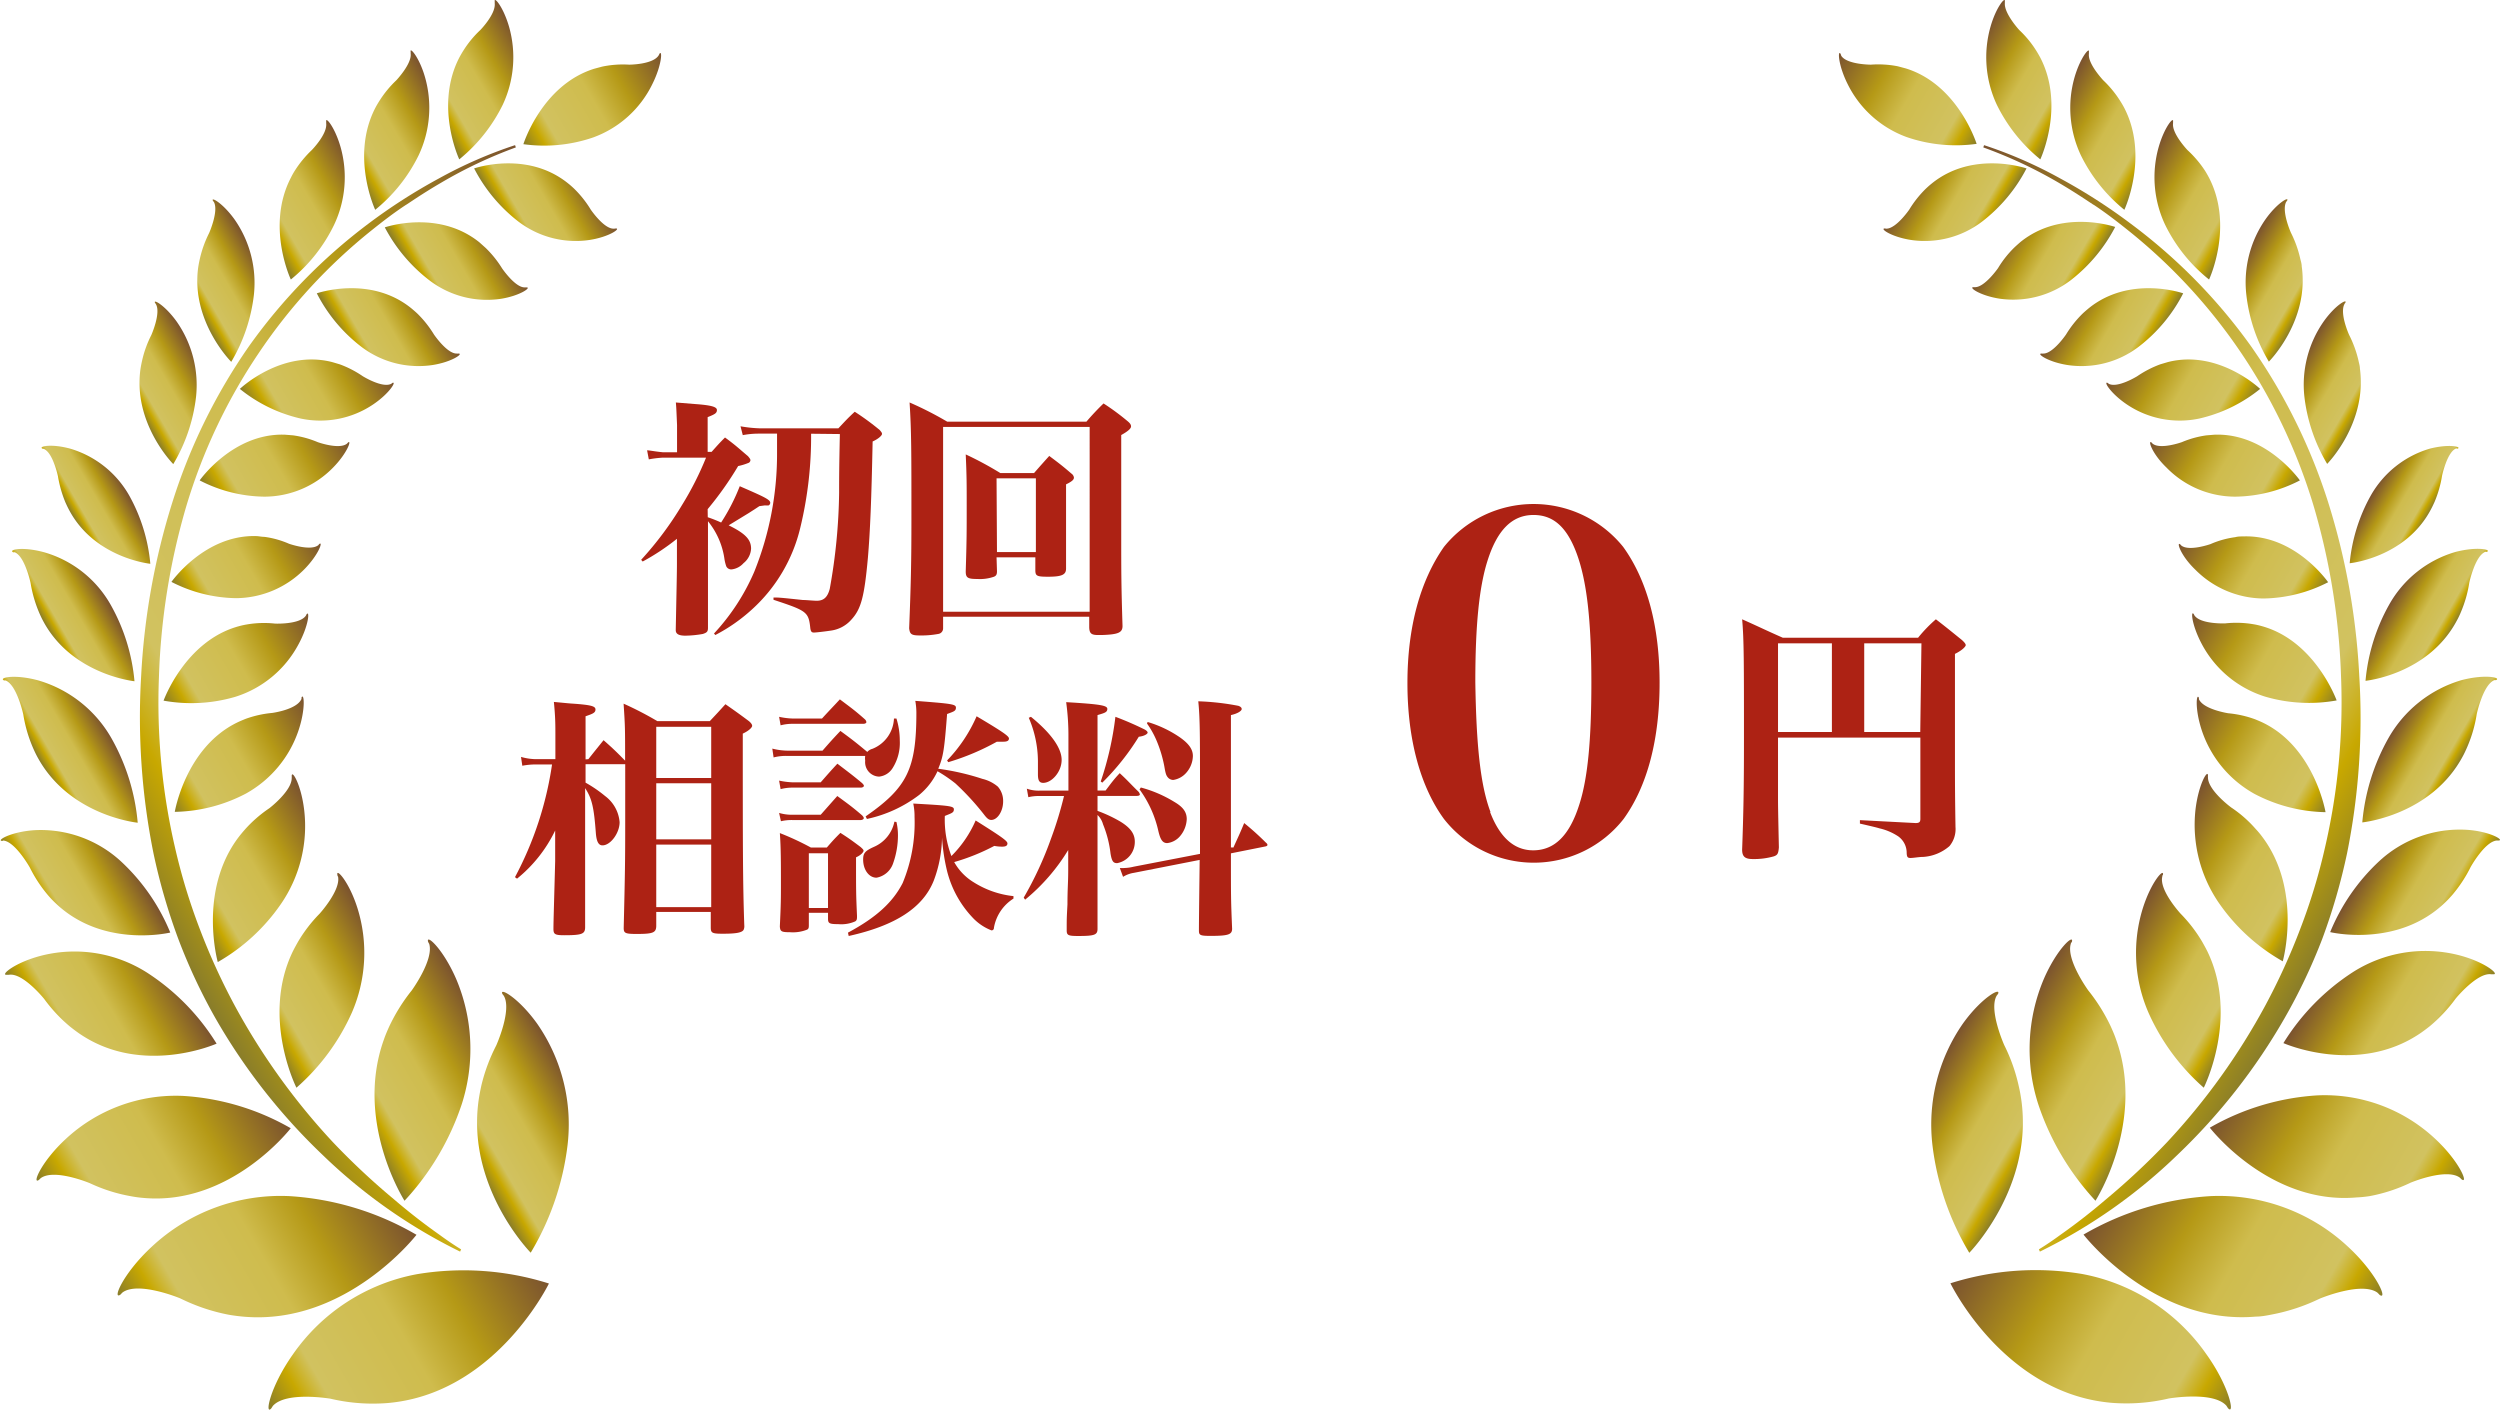 <svg xmlns="http://www.w3.org/2000/svg" xmlns:xlink="http://www.w3.org/1999/xlink" viewBox="0 0 232 130.81"><defs><style>.cls-1{fill:url(#linear-gradient);}.cls-2{fill:url(#linear-gradient-2);}.cls-3{fill:url(#linear-gradient-3);}.cls-4{fill:url(#linear-gradient-4);}.cls-5{fill:url(#linear-gradient-5);}.cls-6{fill:url(#linear-gradient-6);}.cls-7{fill:url(#linear-gradient-7);}.cls-8{fill:url(#linear-gradient-8);}.cls-9{fill:url(#linear-gradient-9);}.cls-10{fill:url(#linear-gradient-10);}.cls-11{fill:url(#linear-gradient-11);}.cls-12{fill:url(#linear-gradient-12);}.cls-13{fill:url(#linear-gradient-13);}.cls-14{fill:url(#linear-gradient-14);}.cls-15{fill:url(#linear-gradient-15);}.cls-16{fill:url(#linear-gradient-16);}.cls-17{fill:url(#linear-gradient-17);}.cls-18{fill:url(#linear-gradient-18);}.cls-19{fill:url(#linear-gradient-19);}.cls-20{fill:url(#linear-gradient-20);}.cls-21{fill:url(#linear-gradient-21);}.cls-22{fill:url(#linear-gradient-22);}.cls-23{fill:url(#linear-gradient-23);}.cls-24{fill:url(#linear-gradient-24);}.cls-25{fill:url(#linear-gradient-25);}.cls-26{fill:url(#linear-gradient-26);}.cls-27{fill:url(#linear-gradient-27);}.cls-28{fill:url(#linear-gradient-28);}.cls-29{fill:url(#linear-gradient-29);}.cls-30{fill:url(#linear-gradient-30);}.cls-31{fill:url(#linear-gradient-31);}.cls-32{fill:url(#linear-gradient-32);}.cls-33{fill:url(#linear-gradient-33);}.cls-34{fill:url(#linear-gradient-34);}.cls-35{fill:url(#linear-gradient-35);}.cls-36{fill:url(#linear-gradient-36);}.cls-37{fill:url(#linear-gradient-37);}.cls-38{fill:url(#linear-gradient-38);}.cls-39{fill:url(#linear-gradient-39);}.cls-40{fill:url(#linear-gradient-40);}.cls-41{fill:url(#linear-gradient-41);}.cls-42{fill:url(#linear-gradient-42);}.cls-43{fill:url(#linear-gradient-43);}.cls-44{fill:url(#linear-gradient-44);}.cls-45{fill:url(#linear-gradient-45);}.cls-46{fill:url(#linear-gradient-46);}.cls-47{fill:url(#linear-gradient-47);}.cls-48{fill:url(#linear-gradient-48);}.cls-49{fill:url(#linear-gradient-49);}.cls-50{fill:url(#linear-gradient-50);}.cls-51{fill:url(#linear-gradient-51);}.cls-52{fill:url(#linear-gradient-52);}.cls-53{fill:url(#linear-gradient-53);}.cls-54{fill:url(#linear-gradient-54);}.cls-55{fill:#ad2214;}</style><linearGradient id="linear-gradient" x1="13.21" y1="82.81" x2="69.18" y2="50.49" gradientUnits="userSpaceOnUse"><stop offset="0" stop-color="#887c2b"/><stop offset="0.11" stop-color="#c8a800"/><stop offset="0.19" stop-color="#d1c260"/><stop offset="0.5" stop-color="#cfbc4d"/><stop offset="0.7" stop-color="#b59916"/><stop offset="1" stop-color="#7b532f"/></linearGradient><linearGradient id="linear-gradient-2" x1="48.53" y1="13.29" x2="61.73" y2="5.67" xlink:href="#linear-gradient"/><linearGradient id="linear-gradient-3" x1="39.87" y1="9.96" x2="48.86" y2="4.76" xlink:href="#linear-gradient"/><linearGradient id="linear-gradient-4" x1="32.07" y1="14.64" x2="41.06" y2="9.44" xlink:href="#linear-gradient"/><linearGradient id="linear-gradient-5" x1="24.24" y1="21.1" x2="33.23" y2="15.91" xlink:href="#linear-gradient"/><linearGradient id="linear-gradient-6" x1="17.72" y1="27.7" x2="23.98" y2="24.09" xlink:href="#linear-gradient"/><linearGradient id="linear-gradient-7" x1="12.35" y1="37.19" x2="18.61" y2="33.57" xlink:href="#linear-gradient"/><linearGradient id="linear-gradient-8" x1="6.85" y1="48.1" x2="11.6" y2="45.35" xlink:href="#linear-gradient"/><linearGradient id="linear-gradient-9" x1="4.49" y1="58.49" x2="9.85" y2="55.4" xlink:href="#linear-gradient"/><linearGradient id="linear-gradient-10" x1="3.98" y1="71.13" x2="9.89" y2="67.72" xlink:href="#linear-gradient"/><linearGradient id="linear-gradient-11" x1="3.8" y1="84.59" x2="12.08" y2="79.8" xlink:href="#linear-gradient"/><linearGradient id="linear-gradient-12" x1="4.27" y1="96.98" x2="16.2" y2="90.1" xlink:href="#linear-gradient"/><linearGradient id="linear-gradient-13" x1="4.99" y1="112.32" x2="24.78" y2="100.89" xlink:href="#linear-gradient"/><linearGradient id="linear-gradient-14" x1="12.85" y1="123.52" x2="36.07" y2="110.12" xlink:href="#linear-gradient"/><linearGradient id="linear-gradient-15" x1="46.84" y1="20.65" x2="54.36" y2="16.31" xlink:href="#linear-gradient"/><linearGradient id="linear-gradient-16" x1="38.61" y1="26.12" x2="46.13" y2="21.78" xlink:href="#linear-gradient"/><linearGradient id="linear-gradient-17" x1="32.29" y1="32.26" x2="39.81" y2="27.92" xlink:href="#linear-gradient"/><linearGradient id="linear-gradient-18" x1="24.07" y1="39.21" x2="35" y2="32.9" xlink:href="#linear-gradient"/><linearGradient id="linear-gradient-19" x1="19.67" y1="46.56" x2="31.61" y2="39.66" xlink:href="#linear-gradient"/><linearGradient id="linear-gradient-20" x1="17.05" y1="56.01" x2="28.99" y2="49.11" xlink:href="#linear-gradient"/><linearGradient id="linear-gradient-21" x1="15.29" y1="65.24" x2="28.84" y2="57.42" xlink:href="#linear-gradient"/><linearGradient id="linear-gradient-22" x1="15.57" y1="74.3" x2="29.14" y2="66.46" xlink:href="#linear-gradient"/><linearGradient id="linear-gradient-23" x1="17.28" y1="84.21" x2="30.08" y2="76.82" xlink:href="#linear-gradient"/><linearGradient id="linear-gradient-24" x1="23.65" y1="94.3" x2="35.38" y2="87.53" xlink:href="#linear-gradient"/><linearGradient id="linear-gradient-25" x1="32.56" y1="102.82" x2="45.16" y2="95.55" xlink:href="#linear-gradient"/><linearGradient id="linear-gradient-26" x1="25.34" y1="131.4" x2="49.89" y2="117.23" xlink:href="#linear-gradient"/><linearGradient id="linear-gradient-27" x1="43.29" y1="106.83" x2="53.38" y2="101.01" xlink:href="#linear-gradient"/><linearGradient id="linear-gradient-28" x1="6037.39" y1="82.81" x2="6093.36" y2="50.49" gradientTransform="matrix(-1, 0, 0, 1, 6256.18, 0)" xlink:href="#linear-gradient"/><linearGradient id="linear-gradient-29" x1="6072.71" y1="13.29" x2="6085.91" y2="5.67" gradientTransform="matrix(-1, 0, 0, 1, 6256.18, 0)" xlink:href="#linear-gradient"/><linearGradient id="linear-gradient-30" x1="6064.05" y1="9.96" x2="6073.04" y2="4.76" gradientTransform="matrix(-1, 0, 0, 1, 6256.18, 0)" xlink:href="#linear-gradient"/><linearGradient id="linear-gradient-31" x1="6056.24" y1="14.63" x2="6065.24" y2="9.44" gradientTransform="matrix(-1, 0, 0, 1, 6256.18, 0)" xlink:href="#linear-gradient"/><linearGradient id="linear-gradient-32" x1="6048.41" y1="21.1" x2="6057.41" y2="15.91" gradientTransform="matrix(-1, 0, 0, 1, 6256.18, 0)" xlink:href="#linear-gradient"/><linearGradient id="linear-gradient-33" x1="6041.9" y1="27.7" x2="6048.15" y2="24.09" gradientTransform="matrix(-1, 0, 0, 1, 6256.18, 0)" xlink:href="#linear-gradient"/><linearGradient id="linear-gradient-34" x1="6036.52" y1="37.19" x2="6042.79" y2="33.57" gradientTransform="matrix(-1, 0, 0, 1, 6256.18, 0)" xlink:href="#linear-gradient"/><linearGradient id="linear-gradient-35" x1="6031.03" y1="48.1" x2="6035.78" y2="45.35" gradientTransform="matrix(-1, 0, 0, 1, 6256.18, 0)" xlink:href="#linear-gradient"/><linearGradient id="linear-gradient-36" x1="6028.67" y1="58.49" x2="6034.03" y2="55.4" gradientTransform="matrix(-1, 0, 0, 1, 6256.18, 0)" xlink:href="#linear-gradient"/><linearGradient id="linear-gradient-37" x1="6028.16" y1="71.14" x2="6034.06" y2="67.72" gradientTransform="matrix(-1, 0, 0, 1, 6256.18, 0)" xlink:href="#linear-gradient"/><linearGradient id="linear-gradient-38" x1="6027.98" y1="84.59" x2="6036.26" y2="79.8" gradientTransform="matrix(-1, 0, 0, 1, 6256.18, 0)" xlink:href="#linear-gradient"/><linearGradient id="linear-gradient-39" x1="6028.45" y1="96.98" x2="6040.38" y2="90.1" gradientTransform="matrix(-1, 0, 0, 1, 6256.18, 0)" xlink:href="#linear-gradient"/><linearGradient id="linear-gradient-40" x1="6029.17" y1="112.32" x2="6048.96" y2="100.89" gradientTransform="matrix(-1, 0, 0, 1, 6256.18, 0)" xlink:href="#linear-gradient"/><linearGradient id="linear-gradient-41" x1="6037.03" y1="123.52" x2="6060.25" y2="110.12" gradientTransform="matrix(-1, 0, 0, 1, 6256.18, 0)" xlink:href="#linear-gradient"/><linearGradient id="linear-gradient-42" x1="6071.02" y1="20.65" x2="6078.54" y2="16.31" gradientTransform="matrix(-1, 0, 0, 1, 6256.18, 0)" xlink:href="#linear-gradient"/><linearGradient id="linear-gradient-43" x1="6062.79" y1="26.12" x2="6070.31" y2="21.78" gradientTransform="matrix(-1, 0, 0, 1, 6256.18, 0)" xlink:href="#linear-gradient"/><linearGradient id="linear-gradient-44" x1="6056.47" y1="32.26" x2="6063.99" y2="27.92" gradientTransform="matrix(-1, 0, 0, 1, 6256.18, 0)" xlink:href="#linear-gradient"/><linearGradient id="linear-gradient-45" x1="6048.24" y1="39.21" x2="6059.18" y2="32.9" gradientTransform="matrix(-1, 0, 0, 1, 6256.18, 0)" xlink:href="#linear-gradient"/><linearGradient id="linear-gradient-46" x1="6043.85" y1="46.56" x2="6055.79" y2="39.66" gradientTransform="matrix(-1, 0, 0, 1, 6256.18, 0)" xlink:href="#linear-gradient"/><linearGradient id="linear-gradient-47" x1="6041.23" y1="56.01" x2="6053.17" y2="49.11" gradientTransform="matrix(-1, 0, 0, 1, 6256.18, 0)" xlink:href="#linear-gradient"/><linearGradient id="linear-gradient-48" x1="6039.47" y1="65.24" x2="6053.01" y2="57.42" gradientTransform="matrix(-1, 0, 0, 1, 6256.18, 0)" xlink:href="#linear-gradient"/><linearGradient id="linear-gradient-49" x1="6039.75" y1="74.3" x2="6053.31" y2="66.46" gradientTransform="matrix(-1, 0, 0, 1, 6256.18, 0)" xlink:href="#linear-gradient"/><linearGradient id="linear-gradient-50" x1="6041.45" y1="84.21" x2="6054.26" y2="76.82" gradientTransform="matrix(-1, 0, 0, 1, 6256.18, 0)" xlink:href="#linear-gradient"/><linearGradient id="linear-gradient-51" x1="6047.83" y1="94.3" x2="6059.56" y2="87.53" gradientTransform="matrix(-1, 0, 0, 1, 6256.18, 0)" xlink:href="#linear-gradient"/><linearGradient id="linear-gradient-52" x1="6056.74" y1="102.82" x2="6069.34" y2="95.55" gradientTransform="matrix(-1, 0, 0, 1, 6256.18, 0)" xlink:href="#linear-gradient"/><linearGradient id="linear-gradient-53" x1="6049.51" y1="131.41" x2="6074.07" y2="117.23" gradientTransform="matrix(-1, 0, 0, 1, 6256.18, 0)" xlink:href="#linear-gradient"/><linearGradient id="linear-gradient-54" x1="6067.47" y1="106.83" x2="6077.55" y2="101.01" gradientTransform="matrix(-1, 0, 0, 1, 6256.18, 0)" xlink:href="#linear-gradient"/></defs><title>law-office-reason-1-sm</title><g id="レイヤー_2" data-name="レイヤー 2"><g id="スマホ"><path class="cls-1" d="M23.12,32.11A53.26,53.26,0,0,0,16,46.6a64.84,64.84,0,0,0-2.9,16.13,63.92,63.92,0,0,0,1.14,16.44,56,56,0,0,0,2.29,7.92A52.74,52.74,0,0,0,20,94.5a55.78,55.78,0,0,0,9.91,12.65,50,50,0,0,0,12.79,9l.09-.21c-.69-.42-1.36-.88-2-1.35q-2.17-1.53-4.19-3.26A66.28,66.28,0,0,1,30.9,106a61.59,61.59,0,0,1-9.1-12.65,59.71,59.71,0,0,1-3.26-7.14,55.92,55.92,0,0,1-2.3-7.56,59.51,59.51,0,0,1-1.49-15.82,63.39,63.39,0,0,1,2.51-15.76A52.12,52.12,0,0,1,24,32.78,51,51,0,0,1,34.54,21.33c1-.8,2-1.57,3.09-2.29l.13-.08.8-.53c.78-.51,1.56-1,2.37-1.47a41.88,41.88,0,0,1,6.94-3.28l-.07-.21a41.06,41.06,0,0,0-7.07,3.09,52.35,52.35,0,0,0-6.57,4.22A51.64,51.64,0,0,0,23.12,32.11Z"/><path class="cls-2" d="M61.19,5a.75.75,0,0,1-.06.13C60.6,6,58.38,6,58.38,6a9.46,9.46,0,0,0-2.49.18l-.75.2c-4.86,1.52-6.57,7-6.57,7a14,14,0,0,0,6.49-.63A9.85,9.85,0,0,0,60.54,7.8C61.44,6,61.48,4.56,61.19,5Z"/><path class="cls-3" d="M46.65,9.73a10.38,10.38,0,0,0,.59-7.25C46.7.62,45.83-.37,45.91.13c0,0,0,.13,0,.19.1,1-1.34,2.47-1.34,2.47a9.6,9.6,0,0,0-1.56,1.89c-.14.22-.27.45-.39.67-2.32,4.5,0,9.44,0,9.44A15.08,15.08,0,0,0,46.65,9.73Z"/><path class="cls-4" d="M38.85,14.41a10.33,10.33,0,0,0,.59-7.25C38.91,5.3,38,4.3,38.11,4.81c0,0,0,.12,0,.18.11.94-1.34,2.47-1.34,2.47a9.94,9.94,0,0,0-1.56,1.9c-.14.22-.27.44-.39.67-2.31,4.5,0,9.44,0,9.44A15,15,0,0,0,38.85,14.41Zm-1.07-5h0v0Z"/><path class="cls-5" d="M31,20.87a10.31,10.31,0,0,0,.6-7.24c-.54-1.87-1.41-2.86-1.33-2.35,0,.05,0,.12,0,.17.12,1-1.34,2.48-1.34,2.48a10.21,10.21,0,0,0-1.56,1.89,6.52,6.52,0,0,0-.38.68c-2.33,4.5,0,9.44,0,9.44A14.84,14.84,0,0,0,31,20.87Z"/><path class="cls-6" d="M21.46,33.58a15.72,15.72,0,0,0,2.1-6.21,10.28,10.28,0,0,0-1.79-7c-1.11-1.55-2.26-2.16-2-1.72l.08.1c.46.83-.44,2.87-.44,2.87A10.3,10.3,0,0,0,18.55,24c-.06.26-.11.52-.15.77C17.68,29.8,21.46,33.58,21.46,33.58Z"/><path class="cls-7" d="M16.08,43.07a15.73,15.73,0,0,0,2.11-6.22,10.28,10.28,0,0,0-1.79-7c-1.11-1.55-2.26-2.16-2-1.72a.36.36,0,0,1,.07.1c.48.82-.43,2.87-.43,2.87a10,10,0,0,0-.85,2.35c-.06.26-.11.52-.15.77C12.31,39.28,16.08,43.07,16.08,43.07Z"/><path class="cls-8" d="M4.07,41.66c.85.35,1.31,2.55,1.31,2.55a11.06,11.06,0,0,0,.69,2.41c.11.24.22.48.34.7,2.37,4.48,7.54,5,7.54,5A16,16,0,0,0,12,46a9.33,9.33,0,0,0-5.47-4.36c-1.77-.49-3-.22-2.59,0Z"/><path class="cls-9" d="M1.37,51.25c.95.39,1.47,2.86,1.47,2.86a11.84,11.84,0,0,0,.78,2.71c.12.28.24.54.38.8,2.66,5,8.48,5.6,8.48,5.6a17.66,17.66,0,0,0-2.19-7.06,10.38,10.38,0,0,0-6.16-4.9c-2-.56-3.41-.26-2.9,0A.7.7,0,0,1,1.37,51.25Z"/><path class="cls-10" d="M.53,63.15c1.05.44,1.63,3.15,1.63,3.15a12.93,12.93,0,0,0,.86,3c.13.3.26.59.41.87,2.94,5.55,9.35,6.18,9.35,6.18a19.41,19.41,0,0,0-2.41-7.79,11.53,11.53,0,0,0-6.79-5.41c-2.2-.61-3.76-.27-3.2,0Z"/><path class="cls-11" d="M2.77,80.51a12.75,12.75,0,0,0,1.68,2.56,8.63,8.63,0,0,0,.65.69c4.42,4.3,10.7,2.78,10.7,2.78a18.66,18.66,0,0,0-4.57-6.6,11,11,0,0,0-8-2.9c-2.26.14-3.65,1-3,1L.3,78C1.42,78.1,2.77,80.51,2.77,80.51Z"/><path class="cls-12" d="M4.1,92.7a14.24,14.24,0,0,0,2.4,2.57c.29.23.58.45.87.65,5.84,4,12.73.93,12.73.93a20.94,20.94,0,0,0-6.44-6.58,12.52,12.52,0,0,0-9.72-1.61c-2.56.63-4,1.88-3.29,1.8l.18,0C2.12,90.24,4.1,92.7,4.1,92.7Z"/><path class="cls-13" d="M13.34,111.17c8.09.72,13.64-6.47,13.64-6.47a22.79,22.79,0,0,0-10-3,15,15,0,0,0-10.88,4c-2.33,2.16-3.16,4.28-2.48,3.79,0,0,.1-.1.15-.15,1.25-.93,4.57.46,4.57.46A15,15,0,0,0,12.1,111,10.85,10.85,0,0,0,13.34,111.17Z"/><path class="cls-14" d="M38.65,114.59A26.6,26.6,0,0,0,26.85,111a17.51,17.51,0,0,0-12.76,4.69c-2.72,2.52-3.7,5-2.91,4.45.05-.07.13-.13.19-.2,1.48-1.07,5.36.55,5.36.55A17.54,17.54,0,0,0,21.19,122c.49.09,1,.15,1.45.19C32.14,123,38.65,114.59,38.65,114.59Z"/><path class="cls-15" d="M56.93,21.22c-.91,0-2.11-1.77-2.11-1.77a9.93,9.93,0,0,0-1.53-1.93c-.19-.18-.38-.35-.57-.5C48.88,13.92,44,15.63,44,15.63a14.8,14.8,0,0,0,4.12,4.94,8.75,8.75,0,0,0,6.64,1.69c1.81-.29,2.87-1.07,2.39-1.06A1,1,0,0,1,56.93,21.22Z"/><path class="cls-16" d="M46.48,27.73c1.81-.29,2.86-1.07,2.38-1.06a1,1,0,0,1-.18,0c-.89,0-2.09-1.77-2.09-1.77A9.93,9.93,0,0,0,45.06,23l-.57-.51c-3.85-3.1-8.78-1.39-8.78-1.39A15,15,0,0,0,39.83,26,8.78,8.78,0,0,0,46.48,27.73Z"/><path class="cls-17" d="M33.52,32.17a8.74,8.74,0,0,0,6.65,1.7c1.8-.29,2.86-1.07,2.38-1.06a1.24,1.24,0,0,1-.18,0c-.9,0-2.1-1.77-2.1-1.77a9.93,9.93,0,0,0-1.53-1.93c-.19-.18-.38-.34-.57-.5-3.84-3.11-8.77-1.39-8.77-1.39A14.64,14.64,0,0,0,33.52,32.17Z"/><path class="cls-18" d="M36.4,35.54a.39.39,0,0,1-.1.08c-.82.42-2.64-.71-2.64-.71a9.62,9.62,0,0,0-2.13-1.1l-.71-.21c-4.7-1.2-8.56,2.49-8.56,2.49a13.87,13.87,0,0,0,5.64,2.75,8.77,8.77,0,0,0,6.73-1.31C36.17,36.49,36.84,35.33,36.4,35.54Z"/><path class="cls-19" d="M30.91,43.39c1.32-1.34,1.76-2.63,1.38-2.32l-.09.1c-.72.58-2.72-.14-2.72-.14a9,9,0,0,0-2.29-.63l-.74-.06c-4.82-.18-7.92,4.24-7.92,4.24a13.33,13.33,0,0,0,6,1.51A8.91,8.91,0,0,0,30.91,43.39Z"/><path class="cls-20" d="M15.91,54a13.49,13.49,0,0,0,6,1.51,9,9,0,0,0,6.35-2.7c1.32-1.35,1.75-2.63,1.36-2.32l-.08.1c-.72.58-2.72-.13-2.72-.13a8.52,8.52,0,0,0-2.29-.64c-.25,0-.5-.06-.74-.07C19,49.6,15.91,54,15.91,54Z"/><path class="cls-21" d="M21.85,64.66a10.05,10.05,0,0,0,5.82-4.81c1-1.81,1.09-3.28.77-2.83a.67.67,0,0,1-.06.12c-.58.83-2.86.73-2.86.73a9.31,9.31,0,0,0-2.55.07,6.93,6.93,0,0,0-.79.17c-5,1.34-7,6.91-7,6.91A14.46,14.46,0,0,0,21.85,64.66Z"/><path class="cls-22" d="M27.72,67.73c.66-2,.49-3.48.26-3l0,.13c-.43,1-2.72,1.3-2.72,1.3a9.92,9.92,0,0,0-2.52.57c-.26.11-.51.21-.75.33-4.78,2.34-5.77,8.28-5.77,8.28a14.71,14.71,0,0,0,6.59-1.69A10.55,10.55,0,0,0,27.72,67.73Z"/><path class="cls-23" d="M26.05,83.92a12.76,12.76,0,0,0,2.18-8.73c-.28-2.4-1.16-3.82-1.16-3.17a.76.76,0,0,1,0,.16C27.11,73.38,25,75,25,75a12.07,12.07,0,0,0-2.29,2c-.21.24-.41.48-.6.73-3.74,5-1.9,11.55-1.9,11.55A17.89,17.89,0,0,0,26.05,83.92Z"/><path class="cls-24" d="M32.64,94a13.9,13.9,0,0,0,.53-9.73c-.78-2.47-2-3.76-1.86-3.08,0,0,0,.11.06.16.26,1.27-1.71,3.44-1.71,3.44a13.45,13.45,0,0,0-2,2.6c-.17.3-.34.61-.49.91-2.95,6.12.34,12.64.34,12.64A20.18,20.18,0,0,0,32.64,94Z"/><path class="cls-25" d="M42.85,102.47a16.69,16.69,0,0,0-.53-11.65c-1.23-2.82-2.82-4.2-2.59-3.41,0,0,.06.12.1.18.45,1.47-1.62,4.32-1.62,4.32a16.77,16.77,0,0,0-2.1,3.37c-.17.38-.34.77-.47,1.15-2.78,7.68,1.9,15,1.9,15A24.55,24.55,0,0,0,42.85,102.47Z"/><path class="cls-26" d="M38.72,118.24a18,18,0,0,0-11.54,7.45c-2.17,3.07-2.63,5.73-2,5l.14-.22c1.23-1.38,5.35-.67,5.35-.67a17.11,17.11,0,0,0,4.66.44,13.47,13.47,0,0,0,1.45-.13c9.46-1.31,14.16-11,14.16-11A26.27,26.27,0,0,0,38.72,118.24Z"/><path class="cls-27" d="M46.64,92.27a1.09,1.09,0,0,1,.13.17c.74,1.33-.72,4.58-.72,4.58a16.33,16.33,0,0,0-1.39,3.76c-.09.42-.17.83-.23,1.23-1.2,8.13,4.82,14.24,4.82,14.24a25.3,25.3,0,0,0,3.42-10A16.37,16.37,0,0,0,49.85,95C48.09,92.54,46.25,91.56,46.64,92.27Z"/><path class="cls-28" d="M208.88,32.11a53.26,53.26,0,0,1,7.17,14.49,64.37,64.37,0,0,1,2.89,16.13,63.47,63.47,0,0,1-1.13,16.44,56,56,0,0,1-2.29,7.92A52.74,52.74,0,0,1,212,94.5a56.06,56.06,0,0,1-9.91,12.65,50,50,0,0,1-12.79,9l-.09-.21c.69-.42,1.36-.88,2-1.35q2.17-1.53,4.19-3.26A66.28,66.28,0,0,0,201.1,106a61.22,61.22,0,0,0,9.1-12.65,59.71,59.71,0,0,0,3.26-7.14,54.52,54.52,0,0,0,2.3-7.56,59.51,59.51,0,0,0,1.49-15.82,63.39,63.39,0,0,0-2.51-15.76A52.38,52.38,0,0,0,208,32.78a51.22,51.22,0,0,0-10.57-11.45c-1-.8-2-1.57-3.08-2.29l-.14-.08-.8-.53c-.78-.51-1.56-1-2.36-1.47a42.36,42.36,0,0,0-7-3.28l.07-.21a41.06,41.06,0,0,1,7.07,3.09,52.35,52.35,0,0,1,6.57,4.22A51.42,51.42,0,0,1,208.88,32.11Z"/><path class="cls-29" d="M171.46,7.8a9.89,9.89,0,0,0,5.48,4.92,14,14,0,0,0,6.49.63s-1.71-5.5-6.57-7l-.75-.2A9.46,9.46,0,0,0,173.62,6s-2.22,0-2.75-.82L170.81,5C170.53,4.56,170.56,6,171.46,7.8Z"/><path class="cls-30" d="M189.34,14.79s2.32-4.94,0-9.44c-.12-.22-.25-.45-.39-.67a9.6,9.6,0,0,0-1.56-1.89S186,1.28,186.05.32c0-.06,0-.14,0-.19.08-.5-.8.49-1.33,2.35a10.38,10.38,0,0,0,.59,7.25A15.08,15.08,0,0,0,189.34,14.79Z"/><path class="cls-31" d="M197.14,19.47s2.31-4.94,0-9.44c-.12-.23-.25-.45-.39-.67a9.94,9.94,0,0,0-1.56-1.9S193.74,5.93,193.85,5c0-.06,0-.14,0-.18.09-.51-.79.49-1.33,2.35a10.33,10.33,0,0,0,.59,7.25A15,15,0,0,0,197.14,19.47Zm-2.92-10v0h0Z"/><path class="cls-32" d="M205,25.94s2.32-4.94,0-9.44c-.12-.23-.25-.46-.39-.68A10.21,10.21,0,0,0,203,13.93s-1.46-1.53-1.34-2.48c0,0,0-.12,0-.17.08-.51-.79.48-1.33,2.35a10.31,10.31,0,0,0,.6,7.24A14.84,14.84,0,0,0,205,25.94Z"/><path class="cls-33" d="M213.6,24.72c0-.25-.09-.51-.15-.77a10.3,10.3,0,0,0-.85-2.35s-.9-2-.44-2.87l.08-.1c.25-.44-.9.17-2,1.72a10.23,10.23,0,0,0-1.78,7,15.52,15.52,0,0,0,2.09,6.21S214.32,29.8,213.6,24.72Z"/><path class="cls-34" d="M219,34.2c0-.25-.09-.51-.14-.77a10.52,10.52,0,0,0-.86-2.35s-.91-2-.43-2.87a.36.36,0,0,1,.07-.1c.25-.44-.9.17-2,1.72a10.23,10.23,0,0,0-1.79,7,15.73,15.73,0,0,0,2.11,6.22S219.69,39.28,219,34.2Z"/><path class="cls-35" d="M228.06,41.64c.44-.19-.82-.46-2.59,0A9.33,9.33,0,0,0,220,46a16,16,0,0,0-1.95,6.27s5.17-.5,7.54-5c.12-.22.23-.46.34-.7a10.53,10.53,0,0,0,.69-2.41s.46-2.2,1.31-2.55Z"/><path class="cls-36" d="M230.77,51.22c.51-.22-.91-.52-2.9,0a10.38,10.38,0,0,0-6.16,4.9,17.66,17.66,0,0,0-2.19,7.06s5.81-.57,8.48-5.6a7.33,7.33,0,0,0,.38-.8,11.36,11.36,0,0,0,.77-2.71s.53-2.47,1.48-2.86A.7.7,0,0,1,230.77,51.22Z"/><path class="cls-37" d="M231.62,63.12c.56-.24-1-.58-3.2,0a11.53,11.53,0,0,0-6.79,5.41,19.41,19.41,0,0,0-2.41,7.79s6.41-.63,9.35-6.18c.15-.28.28-.57.41-.87a12.46,12.46,0,0,0,.86-3s.58-2.71,1.63-3.15A.66.66,0,0,1,231.62,63.12Z"/><path class="cls-38" d="M231.7,78l.16,0c.6,0-.79-.88-3.05-1a11,11,0,0,0-8,2.9,18.66,18.66,0,0,0-4.57,6.6s6.28,1.52,10.7-2.78c.22-.21.43-.44.65-.69a12.75,12.75,0,0,0,1.68-2.56S230.58,78.1,231.7,78Z"/><path class="cls-39" d="M231.17,90.41l.18,0c.69.08-.73-1.17-3.29-1.8a12.52,12.52,0,0,0-9.72,1.61,20.94,20.94,0,0,0-6.44,6.58s6.89,3.06,12.73-.93c.29-.2.58-.42.87-.65a14.24,14.24,0,0,0,2.4-2.57S229.88,90.24,231.17,90.41Z"/><path class="cls-40" d="M219.9,111a15.12,15.12,0,0,0,3.81-1.25s3.32-1.39,4.57-.46l.15.15c.67.49-.15-1.63-2.48-3.79a15,15,0,0,0-10.88-4,22.79,22.79,0,0,0-10,3s5.55,7.19,13.64,6.47A10.85,10.85,0,0,0,219.9,111Z"/><path class="cls-41" d="M209.36,122.18c.47,0,1-.1,1.45-.19a17.73,17.73,0,0,0,4.47-1.48s3.87-1.62,5.35-.55c.06.07.14.13.19.2.79.56-.19-1.93-2.91-4.45A17.51,17.51,0,0,0,205.15,111a26.6,26.6,0,0,0-11.8,3.57S199.86,123,209.36,122.18Z"/><path class="cls-42" d="M174.91,21.2c-.49,0,.57.77,2.38,1.06a8.75,8.75,0,0,0,6.64-1.69,14.81,14.81,0,0,0,4.13-4.94s-4.94-1.71-8.78,1.39c-.19.15-.38.32-.57.5a9.93,9.93,0,0,0-1.53,1.93s-1.2,1.75-2.11,1.77A.78.78,0,0,1,174.91,21.2Z"/><path class="cls-43" d="M192.17,26a15,15,0,0,0,4.12-4.94s-4.93-1.71-8.78,1.39q-.28.24-.57.51a9.53,9.53,0,0,0-1.52,1.92s-1.21,1.74-2.11,1.77a1,1,0,0,1-.17,0c-.48,0,.57.77,2.38,1.06A8.79,8.79,0,0,0,192.17,26Z"/><path class="cls-44" d="M198.48,32.17a8.72,8.72,0,0,1-6.64,1.7c-1.82-.29-2.87-1.07-2.39-1.06a1.1,1.1,0,0,0,.18,0c.9,0,2.1-1.77,2.1-1.77a9.93,9.93,0,0,1,1.53-1.93c.19-.18.38-.34.57-.5,3.84-3.11,8.77-1.39,8.77-1.39A14.64,14.64,0,0,1,198.48,32.17Z"/><path class="cls-45" d="M197.37,37.53a8.77,8.77,0,0,0,6.73,1.31,13.87,13.87,0,0,0,5.64-2.75s-3.86-3.69-8.56-2.49l-.71.21a9.85,9.85,0,0,0-2.13,1.1s-1.82,1.13-2.64.71l-.1-.08C195.16,35.33,195.83,36.49,197.37,37.53Z"/><path class="cls-46" d="M207.43,46.09a13.33,13.33,0,0,0,6-1.51s-3.1-4.42-7.92-4.24l-.74.06a9,9,0,0,0-2.29.63s-2,.72-2.72.14l-.09-.1c-.38-.31,0,1,1.38,2.32A8.91,8.91,0,0,0,207.43,46.09Z"/><path class="cls-47" d="M208.17,49.78c-.24,0-.49,0-.74.07a8.52,8.52,0,0,0-2.29.64s-2,.71-2.72.13l-.09-.1c-.38-.31,0,1,1.37,2.32a9,9,0,0,0,6.35,2.7,13.49,13.49,0,0,0,6-1.51S213,49.6,208.17,49.78Z"/><path class="cls-48" d="M216.84,65s-2-5.57-7-6.91a6.33,6.33,0,0,0-.78-.17,9.31,9.31,0,0,0-2.55-.07s-2.27.1-2.86-.73a.67.67,0,0,1-.06-.12c-.31-.45-.22,1,.77,2.83a10.05,10.05,0,0,0,5.82,4.81A14.45,14.45,0,0,0,216.84,65Z"/><path class="cls-49" d="M209.23,73.68a14.7,14.7,0,0,0,6.58,1.69s-1-5.94-5.76-8.28c-.24-.12-.49-.22-.75-.33a9.92,9.92,0,0,0-2.52-.57s-2.29-.35-2.72-1.3l0-.13c-.23-.51-.4,1,.26,3A10.55,10.55,0,0,0,209.23,73.68Z"/><path class="cls-50" d="M211.84,89.21s1.84-6.57-1.9-11.55a8.14,8.14,0,0,0-.61-.73,11.41,11.41,0,0,0-2.28-2s-2.16-1.59-2.15-2.79a.76.76,0,0,1,0-.16c0-.65-.88.77-1.16,3.17A12.82,12.82,0,0,0,206,83.92,17.89,17.89,0,0,0,211.84,89.21Z"/><path class="cls-51" d="M204.51,100.94s3.29-6.52.34-12.64c-.15-.3-.32-.61-.49-.91a13.52,13.52,0,0,0-2-2.6s-2-2.17-1.7-3.44c0,0,0-.12.06-.16.13-.68-1.08.61-1.86,3.08a13.9,13.9,0,0,0,.53,9.73A20.18,20.18,0,0,0,204.51,100.94Z"/><path class="cls-52" d="M194.46,111.43s4.68-7.32,1.9-15c-.13-.38-.3-.77-.47-1.15a16.77,16.77,0,0,0-2.1-3.37s-2.07-2.85-1.62-4.32c0-.06.06-.13.1-.18.23-.79-1.36.59-2.59,3.41a16.69,16.69,0,0,0-.53,11.65A24.55,24.55,0,0,0,194.46,111.43Z"/><path class="cls-53" d="M181,119.09s4.69,9.7,14.15,11a13.7,13.7,0,0,0,1.45.13,17.11,17.11,0,0,0,4.66-.44s4.12-.71,5.35.67l.14.22c.66.74.2-1.92-2-5a18.09,18.09,0,0,0-11.56-7.45A26.19,26.19,0,0,0,181,119.09Z"/><path class="cls-54" d="M182.15,95a16.43,16.43,0,0,0-2.82,11.26,25.3,25.3,0,0,0,3.42,10s6-6.11,4.82-14.24c-.06-.4-.13-.81-.23-1.23A16.33,16.33,0,0,0,186,97s-1.46-3.25-.72-4.58a1.09,1.09,0,0,1,.13-.17C185.75,91.56,183.91,92.54,182.15,95Z"/><path class="cls-55" d="M134,50.75a10.68,10.68,0,0,1,16.63,0c2.23,3.09,3.38,7.38,3.38,12.6S152.9,72.91,150.67,76A10.59,10.59,0,0,1,134,76c-2.19-3-3.39-7.38-3.39-12.61S131.81,53.88,134,50.75Zm4.28,24.61c.9,2.35,2.23,3.55,4,3.55,2,0,3.39-1.41,4.29-4.28.77-2.4,1.11-5.92,1.11-11.28,0-5.82-.43-9.47-1.37-12s-2.23-3.56-4-3.56c-2,0-3.38,1.41-4.28,4.28-.77,2.45-1.12,6-1.12,11.23C137,69.18,137.38,72.87,138.32,75.36Z"/><path class="cls-55" d="M65.68,48a12.32,12.32,0,0,1,1.24.49,18.35,18.35,0,0,0,1.73-3.37c2.29,1,2.83,1.24,2.83,1.55a.31.31,0,0,1-.14.23,1.54,1.54,0,0,1-.35,0l-.52.07c-.42.28-.42.28-1,.65l-1.85,1.13c1.57.77,2.08,1.33,2.08,2.17A1.84,1.84,0,0,1,69,52.26a1.75,1.75,0,0,1-1.1.58.51.51,0,0,1-.5-.28,3.77,3.77,0,0,1-.18-.75,7.13,7.13,0,0,0-1.52-3.44v4c0,.26,0,.94,0,1.9,0,.66,0,1.64,0,4,0,.35-.11.44-.47.56a9.85,9.85,0,0,1-1.63.16c-.61,0-.89-.16-.89-.51v-.07c.07-3.53.11-5.27.11-6.11V50a21.11,21.11,0,0,1-3.18,2.11l-.14-.16a31.38,31.38,0,0,0,3.79-5.08,29,29,0,0,0,2.23-4.4h-4a9.33,9.33,0,0,0-1.31.16l-.16-.84c.23,0,.72.11,1.47.18h1.31V39.45c-.07-1.63-.07-1.63-.11-2.1l1.71.14c1.56.11,2.1.26,2.1.56s-.21.4-.86.66v3.22h.37c.52-.58.68-.77,1.24-1.33,1,.73,1.26,1,2.13,1.73.16.19.23.28.23.38a.31.31,0,0,1-.14.23,5.42,5.42,0,0,1-1,.31,30.77,30.77,0,0,1-2.83,4Zm9.59-7.75a35.83,35.83,0,0,1-1,8.71,14.87,14.87,0,0,1-4.47,7.58,15.9,15.9,0,0,1-3.42,2.39l-.12-.14A20,20,0,0,0,70,53.05,29.25,29.25,0,0,0,72.11,42c0-.19,0-.77,0-1.76H70.52c-.3,0-.84,0-1.59.14l-.21-.82a12.38,12.38,0,0,0,1.8.19H77.8c.66-.7.84-.91,1.52-1.54a23.88,23.88,0,0,1,2.32,1.7c.14.17.21.24.21.36s-.26.42-.87.7c-.11,5.43-.23,8.33-.44,10.81-.33,3.61-.63,4.75-1.55,5.74a3.07,3.07,0,0,1-1.89,1c-.45.07-1.36.18-1.57.18s-.28-.09-.33-.37c-.16-1.55-.3-1.64-3.42-2.67v-.21c.54,0,.54,0,2.72.23.33,0,1,.07,1.29.07.65,0,1-.32,1.21-1.1a53.31,53.31,0,0,0,.87-8.91c0-1.22,0-2.3.07-5.46Z"/><path class="cls-55" d="M87.52,58.3a.52.52,0,0,1-.45.53,8.46,8.46,0,0,1-1.7.14c-.78,0-.94-.11-1-.67.16-4,.21-6.11.21-10.09,0-6.39,0-8.17-.17-10.86a32,32,0,0,1,3.49,1.78h12.92a23,23,0,0,1,1.59-1.69,22.35,22.35,0,0,1,2.2,1.62c.26.21.35.35.35.51s-.18.4-.91.8v9.38c0,3.26,0,4.47.12,8.34,0,.63-.42.79-1.92.84h-.35c-.61,0-.8-.14-.82-.7v-1H87.52Zm0-1.53h13.6V39.62H87.52Zm5-3.76c0,.3-.07.42-.28.51a3.94,3.94,0,0,1-1.54.21c-.89,0-1.08-.11-1.08-.7.09-3,.09-3.58.09-6.13,0-2,0-2.69-.09-4.73a31.19,31.19,0,0,1,3.21,1.73h3.13c.61-.7.8-.91,1.41-1.59.93.7,1.21.91,2.06,1.64a.53.53,0,0,1,.23.37c0,.19-.16.35-.73.63v4s0,2.44,0,3.82c0,.58-.42.75-1.68.75-1,0-1.15-.07-1.17-.54V51.72H92.48Zm0-1.78h3.61V44.39H92.48Z"/><path class="cls-55" d="M54.6,70.45c.61-.77.8-1,1.41-1.76.91.8,1.17,1.06,2,1.9h0c0-3.09,0-3.14-.14-5.29A31.19,31.19,0,0,1,61,66.92h4.87c.77-.82.77-.82,1.45-1.57,1,.7,1.29.91,2.18,1.57.21.18.3.32.3.44s-.23.42-.87.72c0,10.75,0,13.72.14,17.79a.8.8,0,0,1-.07.43c-.16.25-.7.35-1.92.35-1,0-1.12-.07-1.12-.59V84.63H60.9V85.9c0,.65-.28.77-1.8.77-1.08,0-1.22-.07-1.22-.56.12-5,.14-6.11.14-9.88V70.92l-.14,0H54.34v1.71a12.06,12.06,0,0,1,1.81,1.24A3.36,3.36,0,0,1,57.5,76.3c0,1-.84,2.15-1.59,2.15-.35,0-.54-.32-.61-1.07-.18-2.48-.37-3.28-1-4.24l0,6.74v3.56c0,.35,0,1.36,0,2.6,0,.63-.28.75-1.94.75-.87,0-1-.1-1-.59,0-.7.07-2.81.16-6.29l0-2.84a12.94,12.94,0,0,1-3.54,4.47l-.19-.14a32,32,0,0,0,3.44-10.46H49.78a6.94,6.94,0,0,0-1.31.12l-.12-.82a5.12,5.12,0,0,0,1.48.21h1.71v-2.2c0-1,0-1.71-.14-3.11.79.07,1.4.14,1.8.16,1.64.12,2.06.23,2.06.54s-.26.4-.92.63v4Zm11.4-3H60.9v4.75H66Zm-5.1,5.24v5.2H66v-5.2Zm0,5.69v5.8H66v-5.8Z"/><path class="cls-55" d="M80.47,69.79a1,1,0,0,1,.49-.3,3.17,3.17,0,0,0,2-2.81l.23,0a6.91,6.91,0,0,1,.31,2.06,4.37,4.37,0,0,1-.66,2.53,1.68,1.68,0,0,1-1.26.8,1.34,1.34,0,0,1-1.29-1.48,1.55,1.55,0,0,1,0-.44H73.05a4.51,4.51,0,0,0-1.26.14l-.12-.82a5.92,5.92,0,0,0,1.38.19h3.28c.72-.82.93-1.06,1.66-1.83,1.12.82,1.45,1.08,2.46,1.92ZM72.3,66.52a6.78,6.78,0,0,0,1.27.16h2.71c.73-.8.94-1,1.66-1.78,1.06.8,1.36,1,2.32,1.85a.42.42,0,0,1,.14.26c0,.09-.12.16-.28.16H73.57a4.3,4.3,0,0,0-1.13.14Zm0,5.92a7.14,7.14,0,0,0,1.24.16h2.62c.66-.75.87-1,1.55-1.73,1,.77,1.33,1,2.29,1.8.12.12.17.19.17.26s-.12.16-.28.16H73.54a4.45,4.45,0,0,0-1.1.14Zm0,3a4.22,4.22,0,0,0,1.24.17h2.62l1.54-1.74c1.06.78,1.38,1,2.32,1.81.09.11.14.18.14.25s-.12.17-.28.17H73.54a4.32,4.32,0,0,0-1.07.11ZM75.06,85.8c0,.26,0,.38-.16.47a3.53,3.53,0,0,1-1.59.24c-.8,0-.91-.07-.94-.54.1-2.13.1-2.55.1-4,0-1.85,0-3.3-.1-4.66a25.45,25.45,0,0,1,2.88,1.34h1.48c.53-.61.7-.8,1.26-1.36.87.56,1.12.75,1.87,1.31.19.17.28.26.28.35s-.18.38-.7.61c0,3.32,0,3.35.09,5.43,0,.28,0,.42-.18.52a3.21,3.21,0,0,1-1.57.25c-.8,0-.94-.07-.94-.49v-.56H75.06Zm0-1.54h1.78V79.18H75.06Zm3.63,2.29c2.65-1.42,4.17-2.83,5.08-4.61a14.61,14.61,0,0,0,1.1-6.13,5.69,5.69,0,0,0-.12-1.24c3.38.19,3.77.23,3.77.54s-.21.35-.84.61a9.51,9.51,0,0,0,.61,3.72,10.6,10.6,0,0,0,2.25-3.3c2.38,1.5,2.95,1.89,2.95,2.13s-.21.3-.5.3a4,4,0,0,1-.72-.07A19.3,19.3,0,0,1,88.55,80a5.11,5.11,0,0,0,1.8,1.87,8.62,8.62,0,0,0,3.7,1.29v.23a4,4,0,0,0-1.81,2.69c0,.19-.11.26-.23.26a4.74,4.74,0,0,1-1.8-1.24,9.7,9.7,0,0,1-2.32-4.26,17.83,17.83,0,0,1-.47-3.11,11.79,11.79,0,0,1-.77,4c-1,2.51-3.56,4.17-7.89,5.13Zm4.5-10.27a5.39,5.39,0,0,1,.14,1.26,7.77,7.77,0,0,1-.45,2.58,2,2,0,0,1-1.54,1.33c-.71,0-1.24-.75-1.24-1.68,0-.59.16-.8,1-1.18A3.25,3.25,0,0,0,83,76.25Zm-2.86-.52c3.86-2.67,4.71-4.4,4.71-9.64a6.37,6.37,0,0,0-.1-1.08c3.4.26,3.77.31,3.77.63s-.21.36-.82.59c-.26,3.37-.35,3.93-.82,5.08a22.67,22.67,0,0,1,4.1.94A3.46,3.46,0,0,1,92.6,73a2,2,0,0,1,.49,1.38c0,.89-.52,1.71-1.1,1.71-.21,0-.38-.11-.68-.51a24.44,24.44,0,0,0-2.65-2.88A13.77,13.77,0,0,0,87,71.57a6.2,6.2,0,0,1-1.7,2.2A12.21,12.21,0,0,1,80.45,76Zm7.56-5.19a13.85,13.85,0,0,0,2.74-4.1c2.32,1.38,3,1.83,3,2.06s-.21.3-.52.3c-.16,0-.37,0-.6,0A22.23,22.23,0,0,1,88,70.73Z"/><path class="cls-55" d="M101.85,75.25a12.81,12.81,0,0,1,2.13,1c.91.56,1.33,1.12,1.33,1.85a2,2,0,0,1-1.64,2c-.37,0-.49-.19-.61-.87a10.35,10.35,0,0,0-.7-2.74,1.87,1.87,0,0,0-.51-.86v2l0,5.13V86.2c0,.56-.28.66-1.8.66-.92,0-1.06-.07-1.06-.52,0-1.1,0-1.1.07-2.41,0-1.5.07-2,.07-3.14l0-1.91a18.05,18.05,0,0,1-4,4.61L95,83.3a32.61,32.61,0,0,0,2.55-5.52,34.38,34.38,0,0,0,1.19-3.91H96.49a4.1,4.1,0,0,0-1.06.11l-.14-.79a3.29,3.29,0,0,0,1.2.18h2.66v-5a22.71,22.71,0,0,0-.21-3.21c3.21.19,3.82.31,3.82.63s-.28.38-.91.57v7h.75c.56-.74.74-1,1.31-1.61.79.73,1,1,1.73,1.71a.56.56,0,0,1,.14.26c0,.09-.12.14-.28.14h-3.65Zm-6.18-8.73c1.87,1.52,2.85,2.9,2.85,4s-.91,2.13-1.71,2.13c-.35,0-.49-.21-.49-.78l0-1.26a10.36,10.36,0,0,0-.85-4Zm6.48,6a29.49,29.49,0,0,0,1.36-6,29.47,29.47,0,0,1,2.74,1.19c.16.1.25.19.25.28s-.23.31-.82.38a22.62,22.62,0,0,1-3.39,4.26Zm12.31,6.13c.45-1,.59-1.27,1-2.27a26.19,26.19,0,0,1,2,1.8c.11.09.16.16.16.23s-.09.12-.19.14l-3.2.64c0,4.26,0,4.26.11,7,0,.54-.37.66-2,.66-1,0-1.08-.07-1.08-.52q0-1,.07-6.53L105.22,81a2.68,2.68,0,0,0-1,.37l-.3-.82a2.49,2.49,0,0,0,.44,0,3.9,3.9,0,0,0,.84-.12l6.16-1.19,0-6.16c0-4.8,0-6.44-.16-8a23.57,23.57,0,0,1,3.72.42c.19.07.31.16.31.3s-.29.4-1,.56c0,5,0,5,0,6,0,1.36,0,1.83,0,6.28Zm-8.59-5.57A11.69,11.69,0,0,1,109,74.43c.8.47,1.13.94,1.13,1.59a2.61,2.61,0,0,1-.66,1.62,1.85,1.85,0,0,1-1.15.6c-.42,0-.63-.3-.82-1.1a10.36,10.36,0,0,0-1.75-3.88ZM106.5,67a10.67,10.67,0,0,1,3,1.43c.82.58,1.2,1.1,1.2,1.73a2.44,2.44,0,0,1-.63,1.57,2,2,0,0,1-1.2.65.69.69,0,0,1-.44-.18c-.21-.22-.26-.38-.38-1.08a11.72,11.72,0,0,0-.75-2.46,8.15,8.15,0,0,0-.86-1.52Z"/><path class="cls-55" d="M165,68.45v5.19c0,1.1,0,1.25.08,5-.05.59-.13.71-.47.83a6.67,6.67,0,0,1-1.94.25c-.73,0-1-.22-1-.88.12-3.26.17-5.74.17-10.1,0-7.23,0-9.41-.17-11.27,1.64.73,2.16,1,3.77,1.71H178a13.21,13.21,0,0,1,1.65-1.71c1.05.81,1.37,1.08,2.4,1.91.27.24.37.39.37.49s-.25.44-1,.81v9.9c0,1.89,0,3.09.05,6.17a2.47,2.47,0,0,1-.56,1.77,4.13,4.13,0,0,1-2.41,1c-.41,0-.93.1-1.2.1s-.34-.08-.36-.45a1.88,1.88,0,0,0-.79-1.56,5.31,5.31,0,0,0-1.74-.74c-.22-.07-.71-.19-1.81-.44v-.32l5.17.27c.34,0,.44-.1.44-.39V68.45Zm5-.52V59.7h-5v8.23Zm8.31-8.23H173v8.23h5.2Z"/></g></g></svg>